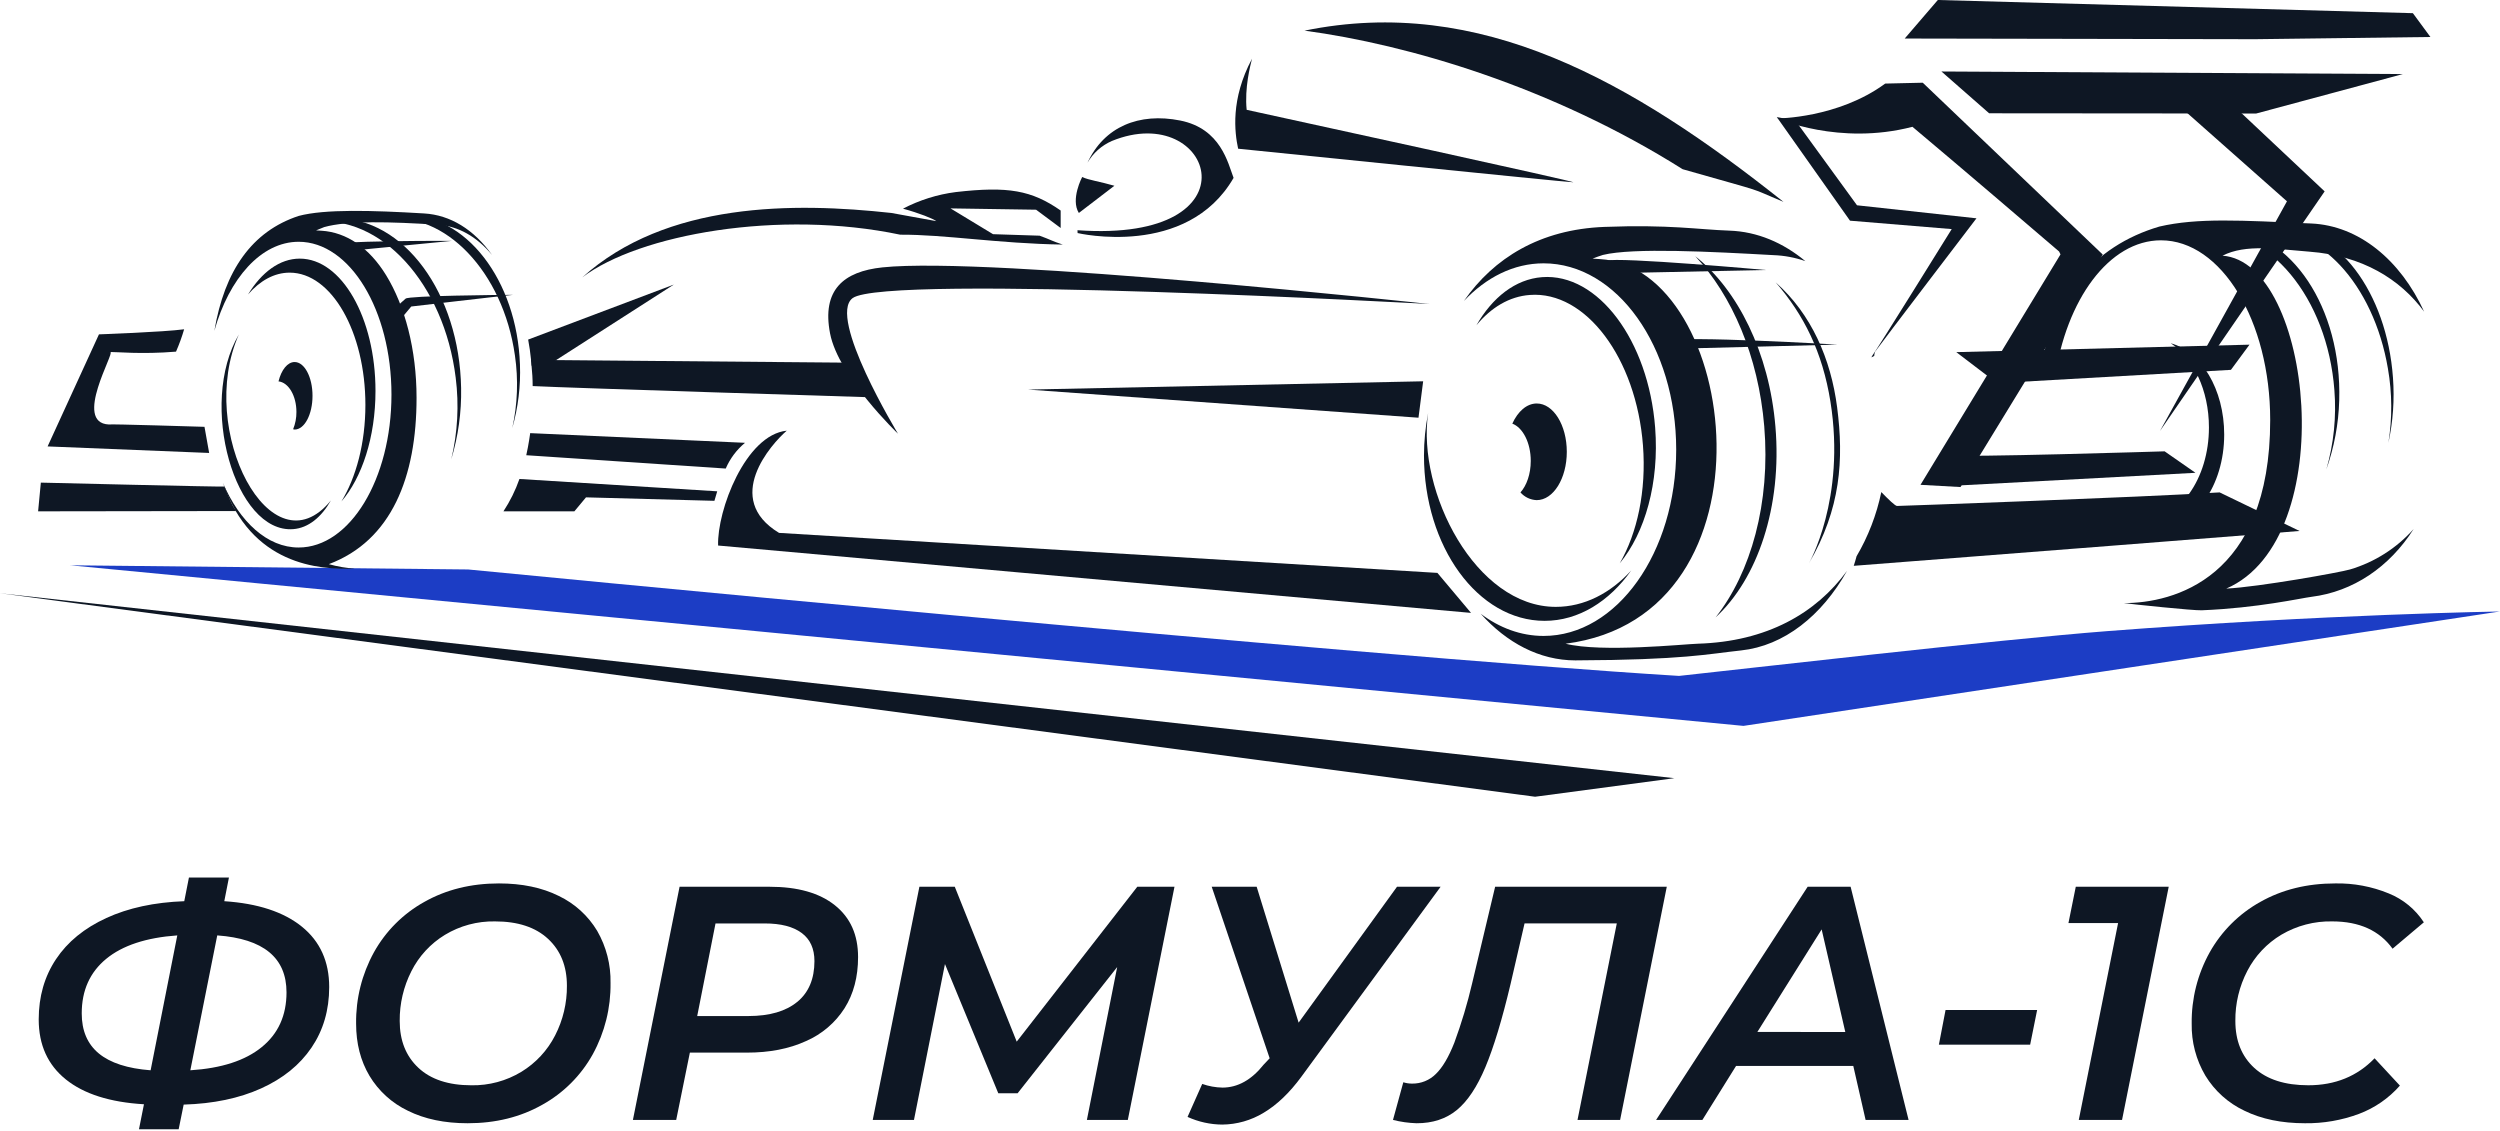 <?xml version="1.0" encoding="UTF-8"?> <svg xmlns="http://www.w3.org/2000/svg" width="1125" height="509" viewBox="0 0 1125 509" fill="none"><path d="M1124.94 275.17L784.561 326.65L31.52 254.38L210.651 256.26C210.651 256.26 611.301 295.33 755.571 304.16C781.571 301.37 899.291 287.78 948.461 283.99C1047.17 276.38 1124.94 275.17 1124.94 275.17Z" fill="#1C3DC5"></path><path d="M0 266.97L753.46 350.18L690.79 358.53L0 266.97Z" fill="#0E1724"></path><path d="M643.32 136.82C643.32 136.82 445.02 115.27 397.11 120.32C379.55 122.16 369.75 130.51 373.53 150.05C377.31 169.59 404.09 195.16 404.09 195.16C404.09 195.16 372.2 142.72 383.67 134.16C398.48 123.15 643.32 136.82 643.32 136.82Z" fill="#0E1724"></path><path d="M878.271 103.09C878.271 103.09 844.921 156.88 842.401 160.24C842.288 160.42 842.2 160.616 842.141 160.82C842.538 160.571 842.956 160.357 843.391 160.18C843.415 159.514 843.557 158.857 843.811 158.24C846.331 154.67 889.411 98.24 889.411 98.24L835.651 92.38L807.911 54.25L799.561 52.68L832.5 99.31L878.271 103.09Z" fill="#0E1724"></path><path d="M873.65 32.17C878.65 32.17 1081.29 33.33 1081.29 33.33L1015.29 51.08L895.11 50.98L873.65 32.17Z" fill="#0E1724"></path><path d="M640.42 171.58L462.61 175.31L638.32 187.97L640.42 171.58Z" fill="#0E1724"></path><path d="M100.99 218.94C101.08 219.2 18.66 217.18 18.38 217.18L17.15 230.1L106.29 229.97C103.82 226.72 102.65 222.46 100.99 218.94Z" fill="#0E1724"></path><path d="M390.37 178.73C390.37 178.73 256.19 174.59 239.7 173.73C239.7 170.61 239.5 167.53 239.19 164.51C239.157 163.646 239.073 162.784 238.94 161.93C240.76 161.99 244.69 161.99 250.19 162.04C284.32 162.34 377.67 163.19 380.74 163.19L390.37 178.73Z" fill="#0E1724"></path><path d="M303.23 128.05L250.23 162.05L247.15 164.05L239.23 164.56C239.196 163.696 239.113 162.834 238.98 161.98C238.68 158.86 238.22 155.78 237.67 152.81L303.23 128.05Z" fill="#0E1724"></path><path d="M335.21 199.3C331.464 202.416 328.507 206.374 326.58 210.85C308.73 209.64 257.8 206.26 236.82 204.85C237.88 200.21 238.59 194.91 238.59 194.91L335.05 199.25L335.21 199.3Z" fill="#0E1724"></path><path d="M322.75 221.09C322.35 222.45 321.89 223.86 321.49 225.37C303.59 224.87 263.7 223.81 263.7 223.81L258.46 230.11H226.54C229.525 225.563 231.946 220.671 233.75 215.54L322.75 221.09Z" fill="#0E1724"></path><path d="M92.02 192.07C91.71 192.07 49.02 190.72 48.96 191.02C32.76 190.24 51.88 158.45 49.67 158.4C51.76 158.31 63.81 159.53 79.21 158.24C80.639 154.967 81.858 151.607 82.86 148.18C73.4 149.44 44.53 150.46 44.53 150.46L21.42 200.89L94.12 203.83L92.02 192.07Z" fill="#0E1724"></path><path d="M190.9 96.05C167.24 94.63 146.19 94.05 134.46 97.15C113.36 104.06 101.03 121.8 96.46 148.89C103.07 125.25 117.55 108.8 134.39 108.8C157.46 108.8 176.16 139.59 176.16 177.57C176.16 215.55 157.45 246.38 134.38 246.38C120.3 246.38 107.87 234.87 100.31 217.3C113.04 254.2 143.2 256.52 159.75 255.87C155.764 255.621 151.815 254.951 147.97 253.87C176.2 243.28 187.45 214.63 187.45 179.03C187.45 157.25 182.19 137.63 173.78 123.9C166.16 111.45 155.93 104.55 144.73 103.83L142.23 103.68C143.41 103.16 144.61 102.68 145.86 102.2C156.5 99.2 175.59 99.76 197.05 101.14C206.13 101.72 214.55 106.43 221.48 114.81C213.24 103.2 202.57 96.75 190.9 96.05Z" fill="#0E1724"></path><path d="M107.49 150.51C89.07 181.83 105.78 240.15 131.97 238.11C138.76 237.58 144.63 232.74 148.92 225.19C122.12 258.12 88.26 193.63 107.49 150.51Z" fill="#0E1724"></path><path d="M132.58 162.91C129.37 162.91 126.58 166.49 125.33 171.62C129.82 172.11 133.39 178.06 133.39 185.39C133.414 188.056 132.907 190.701 131.9 193.17C132.124 193.228 132.351 193.271 132.58 193.3C137.03 193.3 140.63 186.5 140.63 178.11C140.63 169.72 137.03 162.91 132.58 162.91Z" fill="#0E1724"></path><path d="M134.89 116.38C125.89 116.38 117.71 122.53 111.61 132.51C116.99 126.31 123.42 122.69 130.34 122.69C149.17 122.69 164.43 149.35 164.43 182.24C164.43 199.39 160.26 214.8 153.62 225.67C162.86 215.02 168.97 196.73 168.97 175.93C168.97 143.01 153.71 116.38 134.89 116.38Z" fill="#0E1724"></path><path d="M150.11 113.57L203.52 108.38C203.52 108.38 148.99 108.21 145.24 110.38L144.96 110.58C146.813 111.321 148.548 112.328 150.11 113.57Z" fill="#0E1724"></path><path d="M182.54 134.38C179.692 136.825 177 139.447 174.48 142.23C175.86 144.88 175.11 145.56 176.24 148.35C180.03 144 185.06 137.93 185.06 137.93C185.06 137.93 224.52 133.28 230.97 132.68C224.4 132.7 184.01 133.06 182.54 134.38Z" fill="#0E1724"></path><path d="M141.061 99.95C171.211 96.26 199.851 127.6 205.061 169.95C206.618 182.22 205.941 194.671 203.061 206.7C206.213 196.305 207.711 185.48 207.501 174.62C206.761 131.95 181.551 97.79 151.181 98.31C147.331 98.384 143.511 99.014 139.841 100.18C140.241 100.13 140.651 100 141.061 99.95Z" fill="#0E1724"></path><path d="M173.14 98.66C200.14 94.87 226.37 122.3 231.71 159.9C233.309 170.798 232.905 181.897 230.52 192.65C233.179 183.349 234.347 173.686 233.98 164.02C232.64 126.02 209.45 96.07 182.19 97.02C178.733 97.148 175.311 97.771 172.03 98.87C172.4 98.83 172.76 98.71 173.14 98.66Z" fill="#0E1724"></path><path d="M700.09 273.09C664.09 273.09 637.57 221.43 642.66 185.88C641.429 192.159 640.803 198.541 640.79 204.94C640.79 246.05 665.09 279.38 695.07 279.38C710.37 279.38 724.17 270.66 734.07 256.69C724.74 266.93 712.95 273.09 700.09 273.09Z" fill="#0E1724"></path><path d="M691.54 181.57C687.01 181.57 683.03 185.16 680.54 190.63C685.29 192.43 688.84 199.24 688.84 207.42C688.84 213.29 687 218.47 684.21 221.59C685.126 222.635 686.246 223.482 687.502 224.079C688.757 224.675 690.121 225.009 691.51 225.06C698.99 225.06 705.06 215.33 705.06 203.32C705.06 191.31 699.02 181.57 691.54 181.57Z" fill="#0E1724"></path><path d="M693.93 124.72C681.93 125.64 671.58 133.83 664.37 146.39C670.97 138.39 679.21 133.39 688.44 132.73C713.54 130.81 736.33 161.15 739.34 200.48C740.9 221 736.75 239.85 728.89 253.48C740.24 239.8 746.72 217.3 744.82 192.48C741.81 153.14 719.03 122.8 693.93 124.72Z" fill="#0E1724"></path><path d="M763.98 289.67C757.98 289.85 720.54 293.73 704.51 289.67C802.51 277.12 782.56 120.09 719.83 116.58L716.65 116.38C718.17 115.79 719.71 115.21 721.31 114.72C734.97 111.38 770.49 113.27 798.04 114.81C802.939 114.979 807.784 115.889 812.41 117.51C802.41 109.2 790.77 104.22 778.3 103.79C764.15 103.3 751.3 100.98 721.93 102.11C693.05 103.22 672.18 116.11 658.75 135.44C668.75 124.85 681.13 118.5 694.61 118.5C727.61 118.5 754.29 156.03 754.29 202.33C754.29 248.63 727.57 286.17 694.61 286.17C684.37 286.17 674.73 282.53 666.3 276.17C678 289.25 692.79 297.17 708.9 297.17C757.71 296.98 768.78 294.26 783.45 292.7C802.8 290.64 819.84 277.08 831.17 256.88C817.2 275.96 795.1 288.74 763.98 289.67Z" fill="#0E1724"></path><path d="M722.761 117.31C719.376 118.361 716.254 120.12 713.601 122.47C715.156 122.6 716.662 123.075 718.011 123.86C718.999 124.457 719.883 125.21 720.631 126.09C721.391 126.3 722.151 126.45 722.921 126.73C725.13 124.725 727.856 123.378 730.791 122.84L794.721 121.51C794.721 121.51 728.311 115.52 722.761 117.31Z" fill="#0E1724"></path><path d="M753.92 158.3L755.76 156.89L826.89 155.07C826.89 155.07 756.65 150.94 750.65 153.38C751.78 155.01 752.89 156.64 753.92 158.3Z" fill="#0E1724"></path><path d="M762.84 115.27C779.39 132.92 791.28 160.27 793.91 191.83C796.79 226.32 787.91 257.72 772.01 277.83C790.82 260.55 802.01 228.12 798.94 192C796.15 158.62 781.92 130.38 762.84 115.27Z" fill="#0E1724"></path><path d="M813.951 253.61C828.391 228.96 829.741 206.78 826.711 183.32C823.901 161.51 815.131 141.32 799.051 127.06C811.711 141.65 820.131 158.42 823.701 180.77C830.711 224.6 813.951 253.61 813.951 253.61Z" fill="#0E1724"></path><path d="M661.96 275.8L646.83 257.8L350.57 239.8C325.07 224.39 347.11 199.8 354.04 193.8C335.44 195.7 322.63 229.8 323.15 245.49L661.96 275.8Z" fill="#0E1724"></path><path d="M802.57 90.84C734.39 36.62 666.1 -2.39 587.03 13.79C633.83 20.08 698.33 39.05 757.18 76.14C797.83 87.72 785.36 83.71 802.57 90.84Z" fill="#0E1724"></path><path d="M707.91 82.02C710.55 82.02 586.66 55.02 561 49.42C560 39.63 562.61 29.54 563.41 26.42C553.65 44.72 555.59 59.57 557.16 66.92C557.16 66.89 704.97 82.02 707.91 82.02Z" fill="#0E1724"></path><path d="M531.12 54.24C512.58 50.54 496.88 57 489.36 73.24C491.886 68.879 495.74 65.442 500.36 63.43C545.92 44.82 567.58 109.48 484.86 103.6C484.86 104.04 484.86 104.44 484.92 104.88C484.92 104.88 534.08 116.44 555.11 80.05C552.56 73.38 549.4 57.9 531.12 54.24Z" fill="#0E1724"></path><path d="M486.98 79.65C489.72 81.02 495.11 81.72 501.48 83.59L485.48 95.84C481.65 89.7 486.98 79.65 486.98 79.65Z" fill="#0E1724"></path><path d="M1014.87 17.64L1093.68 16.64L1085.8 5.93L872.02 0C872.02 0 861.3 12.44 857.12 17.34L1014.87 17.64Z" fill="#0E1724"></path><path d="M865.241 37.22L848.341 37.61C827.091 53.25 799.851 53.29 799.851 53.29C799.851 53.29 827.531 65.66 860.601 57.06C881.831 74.88 915.081 103.29 926.601 113.19L927.221 114.48L864.221 218.17L882.221 219.17L946.221 114.53L865.241 37.22Z" fill="#0E1724"></path><path d="M446.861 105.38L427.731 93.78L466.241 94.37L477.301 102.6V94.73C464.211 85.63 453.661 83.73 430.121 86.43C421.816 87.498 413.765 90.027 406.341 93.9C413.661 95.9 419.931 98.41 421.341 99.51L401.101 95.83C357.431 91.05 299.931 90.71 262.011 124.83C287.651 105.38 350.781 94.18 405.101 105.61C425.191 105.5 449.101 109.61 478.251 110.06C473.511 108.53 472.541 107.76 467.821 106.06L446.861 105.38Z" fill="#0E1724"></path><path d="M1057.5 256.26C1053.13 257.56 1016.5 264.14 1001.82 264.87C1053.65 242.44 1040.64 117.94 1000.14 115.06C1010.6 109.68 1024.73 112.15 1039.31 113.26C1063.02 115.06 1080.07 125.6 1090.87 140.26C1080.18 116.96 1061.44 101.52 1040.07 100.57C1008.33 99.16 988.951 97.96 971.721 101.95C941.861 110.74 922.231 134.09 917.721 170.54H924.621C929.701 134.79 949.151 108.14 972.431 108.14C999.581 108.14 1021.59 144.36 1021.59 189.03C1021.59 260.55 977.791 271.4 955.731 271.4C959.541 271.9 986.891 274.78 990.731 274.63C1015.95 273.63 1035.56 269.14 1040.22 268.56C1058.8 266.24 1075.22 255.26 1086.15 238.04C1078.49 246.67 1068.57 252.982 1057.5 256.26Z" fill="#0E1724"></path><path d="M976.831 154.46C986.981 161.13 994.021 175.56 994.021 192.34C994.021 215.44 980.691 234.18 964.251 234.18C962.318 234.171 960.395 233.905 958.531 233.39C962.239 235.933 966.615 237.324 971.111 237.39C987.561 237.39 1000.89 218.65 1000.89 195.55C1000.89 175.15 990.541 158.21 976.831 154.46Z" fill="#0E1724"></path><path d="M991.321 104.3C1020.89 102.09 1047.32 133.98 1050.47 175.52C1051.43 187.558 1050.2 199.67 1046.84 211.27C1050.39 201.277 1052.35 190.79 1052.65 180.19C1053.9 138.55 1030.89 104.07 1001.25 103.19C997.491 103.082 993.735 103.52 990.101 104.49C990.511 104.43 990.901 104.38 991.321 104.3Z" fill="#0E1724"></path><path d="M1017.95 105.24C1042.79 100.58 1068.14 127.73 1074.57 165.88C1076.49 176.918 1076.56 188.198 1074.78 199.26C1076.87 189.656 1077.56 179.802 1076.84 170C1074.08 131.38 1051.44 101.53 1026.26 103.32C1023.06 103.557 1019.91 104.296 1016.94 105.51C1017.28 105.44 1017.65 105.31 1017.95 105.24Z" fill="#0E1724"></path><path d="M1034.78 238.94C1034.78 238.94 874.781 251.54 834.181 254.62C834.631 253.26 835.041 251.9 835.391 250.54C835.391 250.48 835.491 250.48 835.391 250.43C840.686 241.441 844.469 231.644 846.591 221.43C849.811 224.76 852.841 227.68 853.651 227.68C855.211 227.68 961.761 223.85 998.831 221.58L1034.78 238.94Z" fill="#0E1724"></path><path d="M1003.92 166.43L1012.27 155.1L880.32 158.46L898.65 172.42L1003.92 166.43Z" fill="#0E1724"></path><path d="M982.49 49.3L1029.13 90.59L971.98 193.96L1046.09 86.12L1005.6 48.04L982.49 49.3Z" fill="#0E1724"></path><path d="M879.531 204.78C879.531 206.04 974.081 203.1 974.081 203.1L987.951 212.76L877.851 218.65L879.531 204.78Z" fill="#0E1724"></path><path d="M140.17 471.44C134.883 479.233 127.317 485.353 117.47 489.8C107.623 494.247 96.017 496.67 82.65 497.07L80.4 508.16H62.54L64.78 496.92C49.5 496.02 37.787 492.297 29.64 485.75C21.493 479.203 17.42 470.203 17.42 458.75C17.42 448.457 20.017 439.413 25.21 431.62C30.403 423.827 37.95 417.657 47.85 413.11C57.737 408.563 69.427 406.04 82.92 405.54L85.02 394.9H103.02L100.93 405.54C116.01 406.54 127.65 410.36 135.85 417C144.05 423.64 148.147 432.71 148.14 444.21C148.127 454.57 145.47 463.647 140.17 471.44ZM44.47 474.06C49.623 478.313 57.393 480.837 67.78 481.63L79.78 420.93C65.78 421.93 55.113 425.45 47.78 431.49C40.447 437.53 36.78 445.7 36.78 456C36.767 463.793 39.33 469.813 44.47 474.06ZM117.77 471.21C125.21 465.17 128.93 456.953 128.93 446.56C128.93 430.973 118.54 422.43 97.76 420.93L85.65 481.63C99.65 480.73 110.357 477.257 117.77 471.21Z" fill="#0E1724"></path><path d="M183.56 499.84C176.367 496.41 170.346 490.935 166.25 484.1C162.25 477.36 160.25 469.54 160.25 460.64C160.096 449.438 162.853 438.387 168.25 428.57C173.545 419.027 181.409 411.159 190.95 405.86C200.744 400.32 211.937 397.546 224.53 397.54C234.917 397.54 243.884 399.413 251.43 403.16C258.621 406.593 264.641 412.067 268.74 418.9C272.84 426.027 274.914 434.139 274.74 442.36C274.891 453.562 272.134 464.611 266.74 474.43C261.445 483.976 253.576 491.844 244.03 497.14C234.244 502.686 223.054 505.46 210.46 505.46C200.067 505.46 191.1 503.587 183.56 499.84ZM234.65 482.3C241.107 478.357 246.347 472.706 249.79 465.97C253.356 459.042 255.182 451.351 255.11 443.56C255.11 434.773 252.287 427.753 246.64 422.5C240.994 417.246 233.027 414.623 222.74 414.63C214.798 414.479 206.975 416.584 200.18 420.7C193.734 424.634 188.517 430.294 185.12 437.04C181.597 443.977 179.797 451.66 179.87 459.44C179.87 468.24 182.667 475.26 188.26 480.5C193.854 485.74 201.807 488.366 212.12 488.38C220.054 488.522 227.865 486.414 234.65 482.3Z" fill="#0E1724"></path><path d="M375.711 407.38C382.664 412.926 386.137 420.696 386.131 430.69C386.131 439.583 384.107 447.25 380.061 453.69C375.868 460.258 369.804 465.42 362.651 468.51C355.111 471.963 346.244 473.686 336.051 473.68H310.441L304.291 503.96H284.811L305.811 399.04H346.281C358.961 399.04 368.771 401.82 375.711 407.38ZM358.781 450.85C363.921 446.603 366.494 440.483 366.501 432.49C366.501 426.89 364.577 422.666 360.731 419.82C356.884 416.973 351.361 415.55 344.161 415.55H321.981L313.741 457.22H336.821C346.314 457.207 353.634 455.077 358.781 450.83V450.85Z" fill="#0E1724"></path><path d="M528.52 399.04L507.52 503.96H489.1L502.74 435.16L457.92 491.97H449.23L425.23 433.82L411.29 503.96H392.73L413.73 399.04H429.65L457.52 468.74L511.78 399.04H528.52Z" fill="#0E1724"></path><path d="M648.27 399.04L585.65 484.48C580.317 491.746 574.65 497.166 568.65 500.74C563.025 504.166 556.577 506.005 549.99 506.06C544.609 506.018 539.297 504.843 534.4 502.61L541 487.77C543.939 488.807 547.025 489.364 550.14 489.42C557.014 489.393 563.184 485.947 568.65 479.08L571.35 476.23L545.27 399.04H565.5L584.38 460.19L628.65 399.04H648.27Z" fill="#0E1724"></path><path d="M750.051 399.04L729.051 503.96H709.881L727.561 415.53H686.051L679.751 442.81C675.951 458.81 672.178 471.273 668.431 480.2C664.684 489.126 660.387 495.573 655.541 499.54C650.701 503.493 644.681 505.467 637.481 505.46C633.89 505.353 630.321 504.85 626.841 503.96L631.491 487.02C632.784 487.431 634.134 487.634 635.491 487.62C637.466 487.644 639.426 487.272 641.255 486.527C643.084 485.781 644.745 484.677 646.141 483.28C649.134 480.38 651.907 475.683 654.461 469.19C657.674 460.47 660.346 451.559 662.461 442.51L672.811 399.04H750.051Z" fill="#0E1724"></path><path d="M833.98 479.68H781.22L766.08 503.96H745.25L813.44 399.04H832.78L858.86 503.96H839.52L833.98 479.68ZM830.38 464.39L819.74 418.23L790.81 464.38L830.38 464.39Z" fill="#0E1724"></path><path d="M875.5 454.5H916.71L913.57 470.09H872.5L875.5 454.5Z" fill="#0E1724"></path><path d="M975.921 399.04L954.921 503.96H935.451L953.141 415.38H930.801L934.101 399.04H975.921Z" fill="#0E1724"></path><path d="M1010.02 499.84C1002.73 496.411 996.603 490.913 992.411 484.03C988.235 476.953 986.106 468.856 986.261 460.64C986.117 449.428 988.906 438.372 994.351 428.57C999.694 419.033 1007.59 411.17 1017.14 405.86C1026.93 400.32 1038.17 397.547 1050.86 397.54C1059.1 397.378 1067.29 398.909 1074.92 402.04C1081.4 404.646 1086.92 409.186 1090.73 415.04L1076.65 426.92C1070.75 418.733 1061.71 414.637 1049.52 414.63C1041.47 414.46 1033.53 416.538 1026.59 420.63C1020.08 424.525 1014.79 430.155 1011.3 436.89C1007.68 443.849 1005.82 451.594 1005.91 459.44C1005.91 468.34 1008.76 475.387 1014.45 480.58C1020.14 485.773 1028.24 488.37 1038.73 488.37C1050.82 488.37 1060.77 484.323 1068.56 476.23L1079.95 488.52C1074.95 494.222 1068.61 498.599 1061.51 501.26C1053.75 504.143 1045.51 505.567 1037.23 505.46C1026.74 505.46 1017.67 503.587 1010.02 499.84Z" fill="#0E1724"></path></svg> 